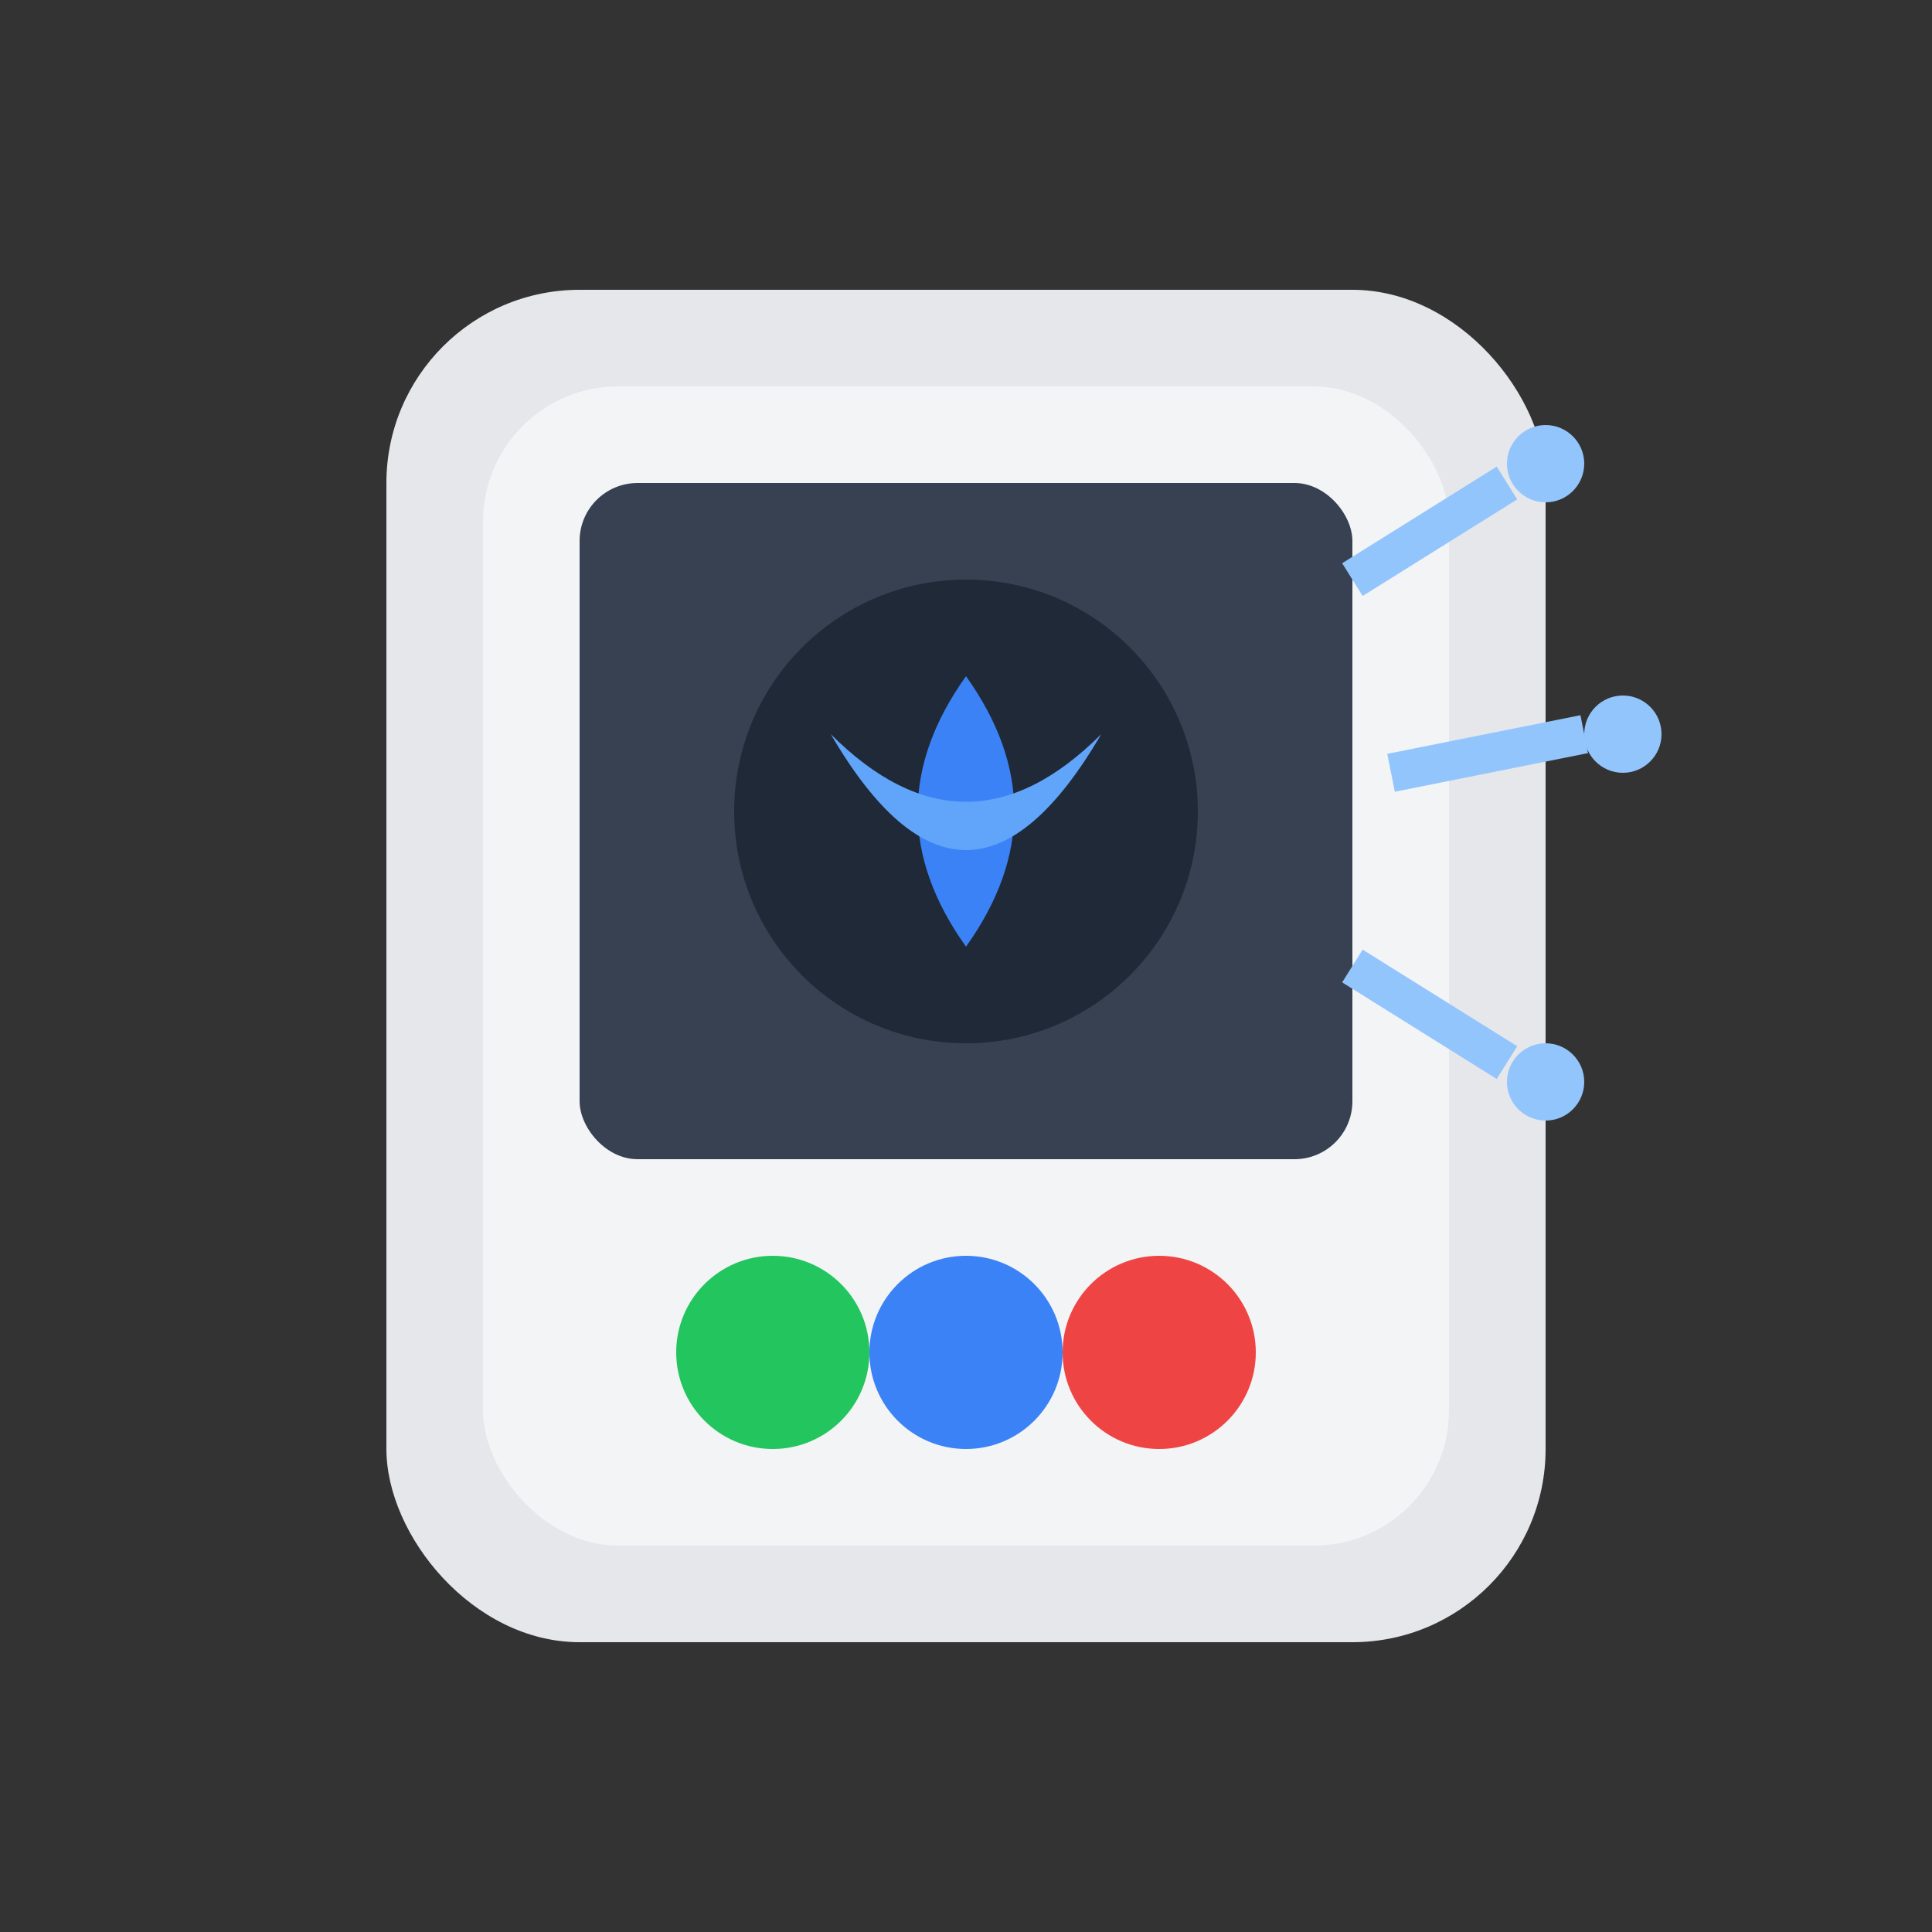 <svg xmlns="http://www.w3.org/2000/svg" viewBox="0 0 100 100">
  <rect x="0" y="0" width="100" height="100" fill="#333333" stroke="none"/>
  <rect x="20" y="15" width="60" height="70" rx="10" fill="#e5e7eb"/>
  <rect x="25" y="20" width="50" height="60" rx="7" fill="#f3f4f6"/>
  <rect x="30" y="25" width="40" height="35" rx="3" fill="#374151"/>
  <circle cx="50" cy="42" r="12" fill="#1f2937"/>
  <path d="M50 35 Q55 42 50 49 Q45 42 50 35" fill="#3b82f6"/>
  <path d="M43 38 Q50 45 57 38 Q50 50 43 38" fill="#60a5fa"/>
  <circle cx="40" cy="70" r="5" fill="#22c55e"/>
  <circle cx="50" cy="70" r="5" fill="#3b82f6"/>
  <circle cx="60" cy="70" r="5" fill="#ef4444"/>
  <path d="M70 30 L78 25" stroke="#93c5fd" stroke-width="2"/>
  <path d="M72 40 L82 38" stroke="#93c5fd" stroke-width="2"/>
  <path d="M70 50 L78 55" stroke="#93c5fd" stroke-width="2"/>
  <circle cx="80" cy="24" r="2" fill="#93c5fd"/>
  <circle cx="84" cy="38" r="2" fill="#93c5fd"/>
  <circle cx="80" cy="56" r="2" fill="#93c5fd"/>
</svg>
